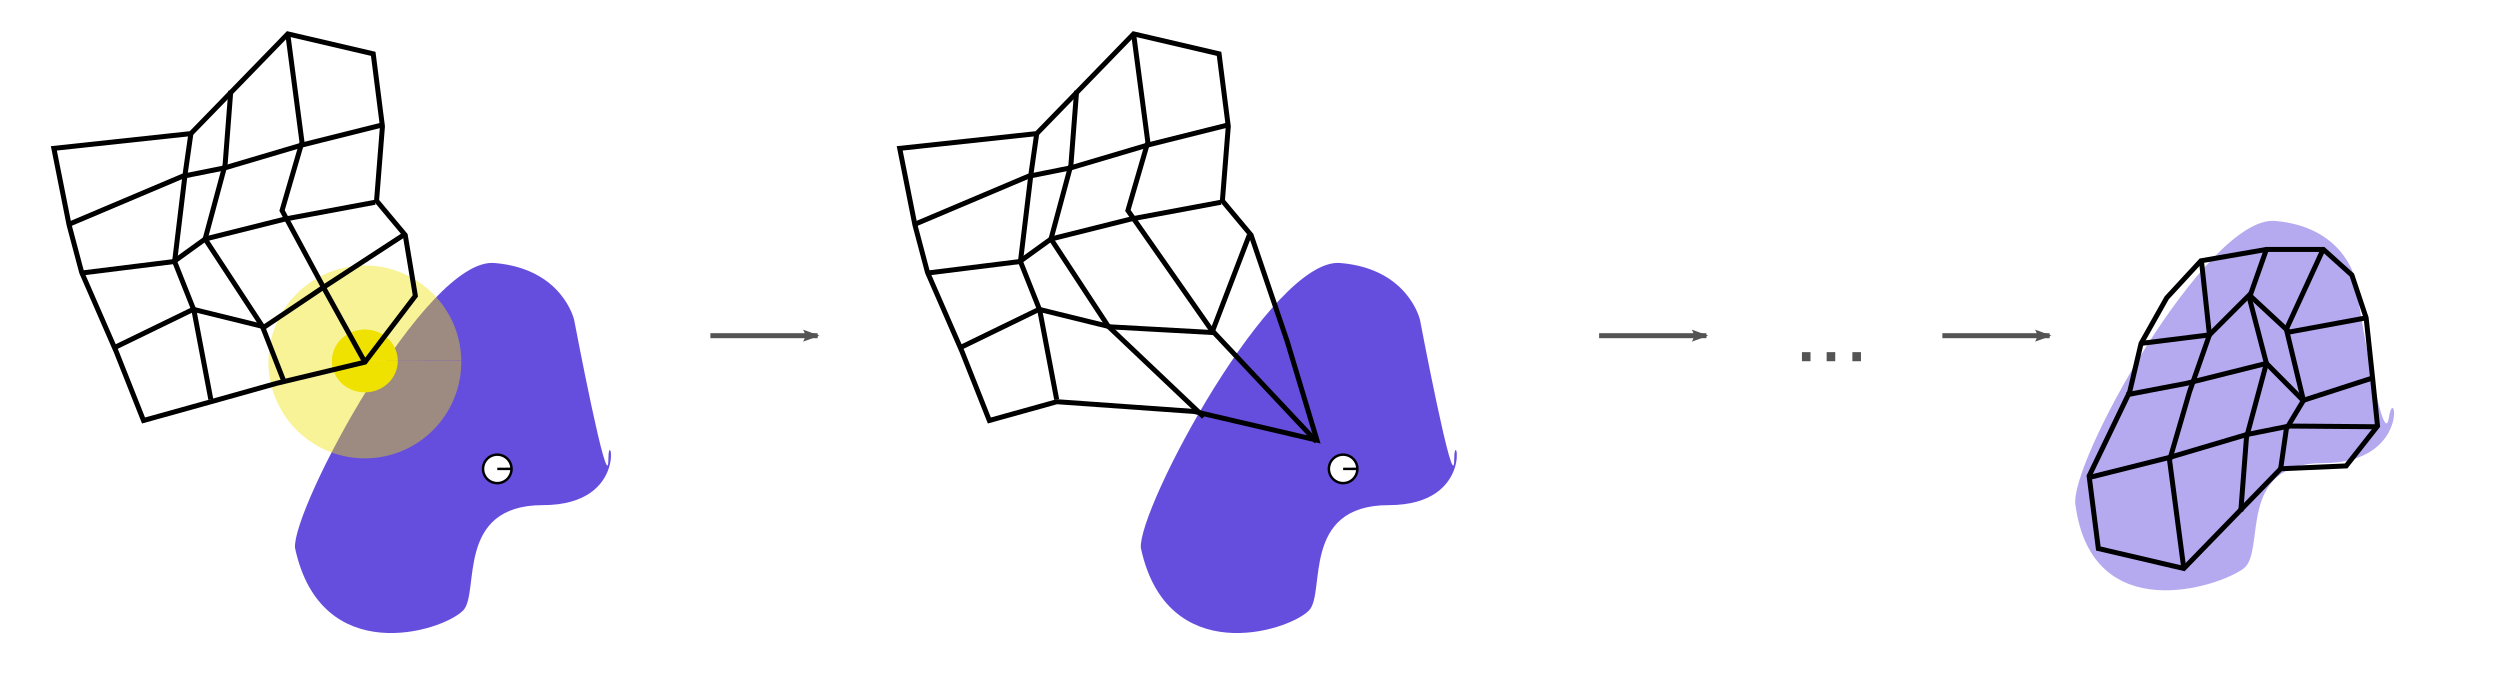 <?xml version="1.0" encoding="UTF-8" standalone="no"?>
<!-- Created with Inkscape (http://www.inkscape.org/) -->
<svg
   xmlns:dc="http://purl.org/dc/elements/1.1/"
   xmlns:cc="http://web.resource.org/cc/"
   xmlns:rdf="http://www.w3.org/1999/02/22-rdf-syntax-ns#"
   xmlns:svg="http://www.w3.org/2000/svg"
   xmlns="http://www.w3.org/2000/svg"
   xmlns:sodipodi="http://sodipodi.sourceforge.net/DTD/sodipodi-0.dtd"
   xmlns:inkscape="http://www.inkscape.org/namespaces/inkscape"
   width="1000"
   height="270"
   id="svg2"
   sodipodi:version="0.32"
   inkscape:version="0.45.1"
   version="1.0"
   sodipodi:docbase="/Users/dan/backups/_mysvn_/stored_docs/vectorgfx"
   sodipodi:docname="somtraining.svg"
   inkscape:output_extension="org.inkscape.output.svg.inkscape"
   inkscape:export-filename="/Users/dan/svn/stored_docs/vectorgfx/somtraining.png"
   inkscape:export-xdpi="200.05524"
   inkscape:export-ydpi="200.05524">
  <defs
     id="defs4">
    <marker
       inkscape:stockid="Arrow1Send"
       orient="auto"
       refY="0"
       refX="0"
       id="Arrow1Send"
       style="overflow:visible">
      <path
         id="path10158"
         d="M 0,0 L 5,-5 L -12.5,0 L 5,5 L 0,0 z "
         style="fill-rule:evenodd;stroke:#000000;stroke-width:1pt;marker-start:none"
         transform="matrix(-0.2,0,0,-0.2,-1.2,0)" />
    </marker>
    <marker
       inkscape:stockid="Arrow2Lend"
       orient="auto"
       refY="0"
       refX="0"
       id="Arrow2Lend"
       style="overflow:visible">
      <path
         id="path10164"
         style="font-size:12px;fill-rule:evenodd;stroke-width:0.625;stroke-linejoin:round"
         d="M 8.719,4.034 L -2.207,0.016 L 8.719,-4.002 C 6.973,-1.63 6.983,1.616 8.719,4.034 z "
         transform="matrix(-1.1,0,0,-1.1,-1.1,0)" />
    </marker>
    <marker
       inkscape:stockid="Arrow1Lend"
       orient="auto"
       refY="0"
       refX="0"
       id="Arrow1Lend"
       style="overflow:visible">
      <path
         id="path10146"
         d="M 0,0 L 5,-5 L -12.5,0 L 5,5 L 0,0 z "
         style="fill-rule:evenodd;stroke:#000000;stroke-width:1pt;marker-start:none"
         transform="matrix(-0.8,0,0,-0.8,-10,0)" />
    </marker>
    <filter
       inkscape:collect="always"
       x="-0.206"
       width="1.413"
       y="-0.181"
       height="1.361"
       id="filter3266">
      <feGaussianBlur
         inkscape:collect="always"
         stdDeviation="10.899"
         id="feGaussianBlur3268" />
    </filter>
  </defs>
  <sodipodi:namedview
     id="base"
     pagecolor="#ffffff"
     bordercolor="#666666"
     borderopacity="1.0"
     gridtolerance="10000"
     guidetolerance="10"
     objecttolerance="10"
     inkscape:pageopacity="0.0"
     inkscape:pageshadow="2"
     inkscape:zoom="1.161"
     inkscape:cx="500"
     inkscape:cy="135"
     inkscape:document-units="px"
     inkscape:current-layer="layer3"
     width="1000px"
     height="270px"
     inkscape:window-width="1247"
     inkscape:window-height="810"
     inkscape:window-x="0"
     inkscape:window-y="22" />
  <g
     inkscape:label="blobs"
     inkscape:groupmode="layer"
     id="layer1"
     style="display:inline"
     transform="translate(-57.568,-212.94)">
    <path
       id="path3290"
       d="M 887.79,415.264 C 894.627,464.262 945.16,447.728 955.02,440.333 C 964.136,433.496 951.602,398.171 986.926,398.171 C 1022.251,398.171 1015.414,365.126 1013.135,379.939 C 1010.654,396.065 999.461,324.104 999.461,324.104 C 999.461,324.104 994.903,303.593 967.555,301.314 C 940.207,299.035 884.371,399.311 887.79,415.264 z "
       style="opacity:0.611;fill:#391cd7;fill-opacity:1;fill-rule:evenodd;stroke:none;stroke-width:1px;stroke-linecap:butt;stroke-linejoin:miter;stroke-opacity:1;display:inline;filter:url(#filter3266)"
       sodipodi:nodetypes="ccsscsc" />
  </g>
  <g
     inkscape:groupmode="layer"
     id="layer2"
     inkscape:label="corresponders"
     style="display:inline"
     transform="translate(-57.568,-212.94)">
    <g
       id="g2198"
       transform="translate(-108.168,160.885)">
      <path
         sodipodi:nodetypes="ccsscsc"
         id="path2160"
         d="M 283.736,271.201 C 294.047,319.588 342.401,304.836 350.966,296.27 C 357.803,289.433 347.548,254.109 382.873,254.109 C 418.197,254.109 409.081,221.063 409.081,235.877 C 409.081,252.192 395.407,180.041 395.407,180.041 C 395.407,180.041 390.849,159.53 363.501,157.251 C 336.153,154.972 282.596,255.248 283.736,271.201 z "
         style="opacity:0.877;fill:#381bd4;fill-opacity:1;fill-rule:evenodd;stroke:none;stroke-width:1px;stroke-linecap:butt;stroke-linejoin:miter;stroke-opacity:1;display:inline;filter:url(#filter3266)" />
      <path
         transform="translate(-99.982,-199.946)"
         sodipodi:end="6.2808764"
         sodipodi:start="0"
         d="M 470.329,439.563 A 5.698,5.698 0 1 1 470.329,439.55 L 464.632,439.563 z"
         sodipodi:ry="5.6975074"
         sodipodi:rx="5.6975074"
         sodipodi:cy="439.56271"
         sodipodi:cx="464.63174"
         id="path6256"
         style="opacity:1;fill:#ffffff;fill-opacity:1;fill-rule:nonzero;stroke:#000000;stroke-width:1;stroke-linecap:butt;stroke-linejoin:miter;stroke-miterlimit:4;stroke-dasharray:none;stroke-dashoffset:0;stroke-opacity:1"
         sodipodi:type="arc" />
    </g>
    <g
       transform="translate(230.168,160.885)"
       id="g4201">
      <path
         style="opacity:0.877;fill:#381bd4;fill-opacity:1;fill-rule:evenodd;stroke:none;stroke-width:1px;stroke-linecap:butt;stroke-linejoin:miter;stroke-opacity:1;display:inline;filter:url(#filter3266)"
         d="M 283.736,271.201 C 294.047,319.588 342.401,304.836 350.966,296.27 C 357.803,289.433 347.548,254.109 382.873,254.109 C 418.197,254.109 409.081,221.063 409.081,235.877 C 409.081,252.192 395.407,180.041 395.407,180.041 C 395.407,180.041 390.849,159.53 363.501,157.251 C 336.153,154.972 282.596,255.248 283.736,271.201 z "
         id="path4203"
         sodipodi:nodetypes="ccsscsc" />
      <path
         sodipodi:type="arc"
         style="opacity:1;fill:#ffffff;fill-opacity:1;fill-rule:nonzero;stroke:#000000;stroke-width:1;stroke-linecap:butt;stroke-linejoin:miter;stroke-miterlimit:4;stroke-dasharray:none;stroke-dashoffset:0;stroke-opacity:1"
         id="path4205"
         sodipodi:cx="464.63174"
         sodipodi:cy="439.56271"
         sodipodi:rx="5.6975074"
         sodipodi:ry="5.6975074"
         d="M 470.329,439.563 A 5.698,5.698 0 1 1 470.329,439.55 L 464.632,439.563 z"
         sodipodi:start="0"
         sodipodi:end="6.2808764"
         transform="translate(-99.982,-199.946)" />
    </g>
    <path
       transform="translate(-2.745,37.073)"
       sodipodi:end="6.2808764"
       sodipodi:start="0"
       d="M 244.82,320.255 A 38.569,38.569 0 1 1 244.819,320.166 L 206.25,320.255 z"
       sodipodi:ry="38.569351"
       sodipodi:rx="38.569351"
       sodipodi:cy="320.25482"
       sodipodi:cx="206.25024"
       id="path5178"
       style="opacity:1;color:#000000;fill:#efe100;fill-opacity:0.412;fill-rule:evenodd;stroke:none;stroke-width:2;stroke-linecap:butt;stroke-linejoin:miter;marker:none;marker-start:none;marker-mid:none;marker-end:none;stroke-miterlimit:4;stroke-dasharray:none;stroke-dashoffset:0;stroke-opacity:1;visibility:visible;display:inline;overflow:visible;enable-background:accumulate"
       sodipodi:type="arc" />
    <path
       sodipodi:type="arc"
       style="opacity:1;color:#000000;fill:#efe100;fill-opacity:1;fill-rule:evenodd;stroke:none;stroke-width:2;stroke-linecap:butt;stroke-linejoin:miter;marker:none;marker-start:none;marker-mid:none;marker-end:none;stroke-miterlimit:4;stroke-dasharray:none;stroke-dashoffset:0;stroke-opacity:1;visibility:visible;display:inline;overflow:visible;enable-background:accumulate"
       id="path4207"
       sodipodi:cx="206.25024"
       sodipodi:cy="320.25482"
       sodipodi:rx="13.17795"
       sodipodi:ry="12.565022"
       d="M 219.428,320.255 A 13.178,12.565 0 1 1 219.428,320.226 L 206.25,320.255 z"
       sodipodi:start="0"
       sodipodi:end="6.2808764"
       transform="translate(-2.745,37.073)" />
  </g>
  <g
     inkscape:groupmode="layer"
     id="layer4"
     inkscape:label="meshes"
     style="display:inline"
     transform="translate(-57.568,-212.94)">
    <path
       style="fill:none;fill-rule:evenodd;stroke:#000000;stroke-width:2;stroke-linecap:butt;stroke-linejoin:miter;stroke-miterlimit:4;stroke-dasharray:none;stroke-opacity:1;display:inline"
       d="M 896.906,432.356 L 893.217,403.334 L 909.44,369.684 L 913.998,350.312 L 924.254,332.08 L 937.928,317.267 L 964.136,312.709 L 986.926,312.709 L 998.321,322.964 L 1004.019,340.057 L 1006.583,363.986 L 1008.577,383.358 L 996.042,399.311 L 969.834,400.45 L 953.346,417.411 L 931.091,440.333 L 896.906,432.356 z "
       id="path4299"
       sodipodi:nodetypes="ccccccccccccccccc" />
    <path
       style="fill:none;fill-rule:evenodd;stroke:#000000;stroke-width:2;stroke-linecap:butt;stroke-linejoin:miter;stroke-miterlimit:4;stroke-dasharray:none;stroke-opacity:1;display:inline"
       d="M 931.091,440.333 L 925.393,397.032 L 933.37,369.684 L 941.346,346.894 L 938.123,317.134"
       id="path4301"
       sodipodi:nodetypes="ccccc" />
    <path
       id="path4303"
       d="M 953.881,417.543 L 956.16,387.916 L 964.136,358.289 L 957.299,332.08 L 964.136,312.709"
       style="fill:none;fill-rule:evenodd;stroke:#000000;stroke-width:2;stroke-linecap:butt;stroke-linejoin:miter;stroke-miterlimit:4;stroke-dasharray:none;stroke-opacity:1;display:inline"
       sodipodi:nodetypes="ccccc" />
    <path
       style="fill:none;fill-rule:evenodd;stroke:#000000;stroke-width:2;stroke-linecap:butt;stroke-linejoin:miter;stroke-miterlimit:4;stroke-dasharray:none;stroke-opacity:1;display:inline"
       d="M 969.834,400.45 L 972.113,384.497 L 978.95,373.102 L 972.113,344.615 L 986.995,312.306"
       id="path4305"
       sodipodi:nodetypes="ccccc" />
    <path
       style="fill:none;fill-rule:evenodd;stroke:#000000;stroke-width:2;stroke-linecap:butt;stroke-linejoin:miter;stroke-miterlimit:4;stroke-dasharray:none;stroke-opacity:1;display:inline"
       d="M 893.487,403.869 L 925.393,395.892 L 956.16,386.776 L 973.252,383.358 L 1008.292,383.643"
       id="path4307"
       sodipodi:nodetypes="ccccc" />
    <path
       style="fill:none;fill-rule:evenodd;stroke:#000000;stroke-width:2;stroke-linecap:butt;stroke-linejoin:miter;stroke-miterlimit:4;stroke-dasharray:none;stroke-opacity:1;display:inline"
       d="M 1006.583,364.129 L 978.807,373.102 L 964.136,358.289 L 932.23,366.265 L 908.301,370.823"
       id="path4309"
       sodipodi:nodetypes="ccccc" />
    <path
       style="fill:none;fill-rule:evenodd;stroke:#000000;stroke-width:2;stroke-linecap:butt;stroke-linejoin:miter;stroke-miterlimit:4;stroke-dasharray:none;stroke-opacity:1;display:inline"
       d="M 913.856,350.312 L 941.346,346.894 L 957.299,330.941 L 973.252,345.754 L 1004.161,340.057"
       id="path4311"
       sodipodi:nodetypes="ccccc" />
    <path
       sodipodi:nodetypes="ccccccccccccccccc"
       id="path2220"
       d="M 206.856,234.472 L 210.545,263.495 L 208.19,293.244 L 219.668,306.982 L 223.715,331.281 L 203.54,357.797 L 168.23,366.255 L 141.973,373.623 L 114.975,381.137 L 104.077,353.643 L 90.244,321.912 L 85.216,302.974 L 79.114,272.285 L 133.928,266.378 L 150.416,249.418 L 172.671,226.496 L 206.856,234.472 z "
       style="fill:none;fill-rule:evenodd;stroke:#000000;stroke-width:2;stroke-linecap:butt;stroke-linejoin:miter;stroke-miterlimit:4;stroke-dasharray:none;stroke-opacity:1;display:inline" />
    <path
       sodipodi:nodetypes="ccccc"
       id="path2222"
       d="M 172.671,226.496 L 178.368,269.797 L 170.392,297.145 L 187.119,328.17 L 203.344,357.496"
       style="fill:none;fill-rule:evenodd;stroke:#000000;stroke-width:2;stroke-linecap:butt;stroke-linejoin:miter;stroke-miterlimit:4;stroke-dasharray:none;stroke-opacity:1;display:inline" />
    <path
       sodipodi:nodetypes="ccccc"
       style="fill:none;fill-rule:evenodd;stroke:#000000;stroke-width:2;stroke-linecap:butt;stroke-linejoin:miter;stroke-miterlimit:4;stroke-dasharray:none;stroke-opacity:1;display:inline"
       d="M 149.881,249.286 L 147.602,278.913 L 139.625,308.54 L 162.498,343.417 L 171.264,365.822"
       id="path2224" />
    <path
       sodipodi:nodetypes="ccccc"
       id="path2226"
       d="M 133.928,266.378 L 131.649,282.332 L 127.412,317.564 L 135.116,336.95 L 141.903,372.726"
       style="fill:none;fill-rule:evenodd;stroke:#000000;stroke-width:2;stroke-linecap:butt;stroke-linejoin:miter;stroke-miterlimit:4;stroke-dasharray:none;stroke-opacity:1;display:inline" />
    <path
       sodipodi:nodetypes="ccccc"
       id="path2228"
       d="M 210.274,262.96 L 178.368,270.937 L 147.602,280.053 L 130.509,283.471 L 85.068,302.689"
       style="fill:none;fill-rule:evenodd;stroke:#000000;stroke-width:2;stroke-linecap:butt;stroke-linejoin:miter;stroke-miterlimit:4;stroke-dasharray:none;stroke-opacity:1;display:inline" />
    <path
       sodipodi:nodetypes="ccccc"
       id="path2230"
       d="M 89.811,322.203 L 127.121,317.564 L 139.625,308.54 L 171.531,300.564 L 207.596,293.839"
       style="fill:none;fill-rule:evenodd;stroke:#000000;stroke-width:2;stroke-linecap:butt;stroke-linejoin:miter;stroke-miterlimit:4;stroke-dasharray:none;stroke-opacity:1;display:inline" />
    <path
       sodipodi:nodetypes="ccccc"
       id="path2232"
       d="M 218.944,306.982 L 185.819,328.603 L 163.365,343.689 L 134.843,336.677 L 103.501,351.91"
       style="fill:none;fill-rule:evenodd;stroke:#000000;stroke-width:2;stroke-linecap:butt;stroke-linejoin:miter;stroke-miterlimit:4;stroke-dasharray:none;stroke-opacity:1;display:inline" />
    <path
       style="fill:none;fill-rule:evenodd;stroke:#000000;stroke-width:2;stroke-linecap:butt;stroke-linejoin:miter;stroke-miterlimit:4;stroke-dasharray:none;stroke-opacity:1;display:inline"
       d="M 545.192,234.472 L 548.881,263.495 L 546.526,293.244 L 558.004,306.982 L 572.453,349.484 L 584.35,389.002 L 535.171,377.524 L 480.309,373.623 L 453.311,381.137 L 442.413,353.643 L 428.58,321.912 L 423.552,302.974 L 417.45,272.285 L 472.264,266.378 L 488.752,249.418 L 511.007,226.496 L 545.192,234.472 z "
       id="path4187"
       sodipodi:nodetypes="ccccccccccccccccc" />
    <path
       style="fill:none;fill-rule:evenodd;stroke:#000000;stroke-width:2;stroke-linecap:butt;stroke-linejoin:miter;stroke-miterlimit:4;stroke-dasharray:none;stroke-opacity:1;display:inline"
       d="M 511.007,226.496 L 516.704,269.797 L 508.728,297.145 L 541.925,344.639 L 584.154,389.568"
       id="path4189"
       sodipodi:nodetypes="ccccc" />
    <path
       id="path4191"
       d="M 488.217,249.286 L 485.938,278.913 L 477.961,308.54 L 500.834,343.417 L 539.071,379.691"
       style="fill:none;fill-rule:evenodd;stroke:#000000;stroke-width:2;stroke-linecap:butt;stroke-linejoin:miter;stroke-miterlimit:4;stroke-dasharray:none;stroke-opacity:1;display:inline"
       sodipodi:nodetypes="ccccc" />
    <path
       style="fill:none;fill-rule:evenodd;stroke:#000000;stroke-width:2;stroke-linecap:butt;stroke-linejoin:miter;stroke-miterlimit:4;stroke-dasharray:none;stroke-opacity:1;display:inline"
       d="M 472.264,266.378 L 469.985,282.332 L 465.748,317.564 L 473.452,336.95 L 480.24,372.726"
       id="path4193"
       sodipodi:nodetypes="ccccc" />
    <path
       style="fill:none;fill-rule:evenodd;stroke:#000000;stroke-width:2;stroke-linecap:butt;stroke-linejoin:miter;stroke-miterlimit:4;stroke-dasharray:none;stroke-opacity:1;display:inline"
       d="M 548.61,262.96 L 516.704,270.937 L 485.938,280.053 L 468.845,283.471 L 423.404,302.689"
       id="path4195"
       sodipodi:nodetypes="ccccc" />
    <path
       style="fill:none;fill-rule:evenodd;stroke:#000000;stroke-width:2;stroke-linecap:butt;stroke-linejoin:miter;stroke-miterlimit:4;stroke-dasharray:none;stroke-opacity:1;display:inline"
       d="M 428.147,322.203 L 465.457,317.564 L 477.961,308.54 L 509.867,300.564 L 545.932,293.839"
       id="path4197"
       sodipodi:nodetypes="ccccc" />
    <path
       style="fill:none;fill-rule:evenodd;stroke:#000000;stroke-width:2;stroke-linecap:butt;stroke-linejoin:miter;stroke-miterlimit:4;stroke-dasharray:none;stroke-opacity:1;display:inline"
       d="M 557.28,306.982 L 542.358,345.939 L 501.701,343.689 L 473.179,336.677 L 441.837,351.91"
       id="path4199"
       sodipodi:nodetypes="ccccc" />
  </g>
  <g
     inkscape:groupmode="layer"
     id="layer3"
     inkscape:label="corresp_arrow"
     style="opacity:0.669;display:inline"
     transform="translate(-57.568,-212.94)">
    <path
       style="fill:none;fill-rule:evenodd;stroke:#000000;stroke-width:2;stroke-linecap:butt;stroke-linejoin:miter;marker-end:url(#Arrow2Lend);stroke-miterlimit:4;stroke-dasharray:none;stroke-opacity:1"
       d="M 341.721,347.215 L 384.626,347.215"
       id="path3204" />
    <path
       id="path4175"
       d="M 697.219,347.215 L 740.124,347.215"
       style="fill:none;fill-rule:evenodd;stroke:#000000;stroke-width:2;stroke-linecap:butt;stroke-linejoin:miter;marker-end:url(#Arrow2Lend);stroke-miterlimit:4;stroke-dasharray:none;stroke-opacity:1" />
    <path
       style="fill:none;fill-rule:evenodd;stroke:#000000;stroke-width:2;stroke-linecap:butt;stroke-linejoin:miter;marker-end:url(#Arrow2Lend);stroke-miterlimit:4;stroke-dasharray:none;stroke-opacity:1"
       d="M 834.515,347.215 L 877.42,347.215"
       id="path4177" />
    <g
       id="g7125"
       transform="translate(0.605,-1.009)">
      <rect
         transform="translate(57.568,212.94)"
         y="141.867"
         x="720.171"
         height="3.632"
         width="3.43"
         id="rect6149"
         style="opacity:1;color:#000000;fill:#000000;fill-opacity:1;fill-rule:evenodd;stroke:none;stroke-width:2;stroke-linecap:butt;stroke-linejoin:miter;marker:none;marker-start:none;marker-mid:none;marker-end:none;stroke-miterlimit:4;stroke-dasharray:none;stroke-dashoffset:0;stroke-opacity:1;visibility:visible;display:inline;overflow:visible;enable-background:accumulate" />
      <rect
         style="opacity:1;color:#000000;fill:#000000;fill-opacity:1;fill-rule:evenodd;stroke:none;stroke-width:2;stroke-linecap:butt;stroke-linejoin:miter;marker:none;marker-start:none;marker-mid:none;marker-end:none;stroke-miterlimit:4;stroke-dasharray:none;stroke-dashoffset:0;stroke-opacity:1;visibility:visible;display:inline;overflow:visible;enable-background:accumulate"
         id="rect7121"
         width="3.43"
         height="3.632"
         x="787.626"
         y="354.806" />
      <rect
         y="354.806"
         x="797.917"
         height="3.632"
         width="3.43"
         id="rect7123"
         style="opacity:1;color:#000000;fill:#000000;fill-opacity:1;fill-rule:evenodd;stroke:none;stroke-width:2;stroke-linecap:butt;stroke-linejoin:miter;marker:none;marker-start:none;marker-mid:none;marker-end:none;stroke-miterlimit:4;stroke-dasharray:none;stroke-dashoffset:0;stroke-opacity:1;visibility:visible;display:inline;overflow:visible;enable-background:accumulate" />
    </g>
  </g>
</svg>
